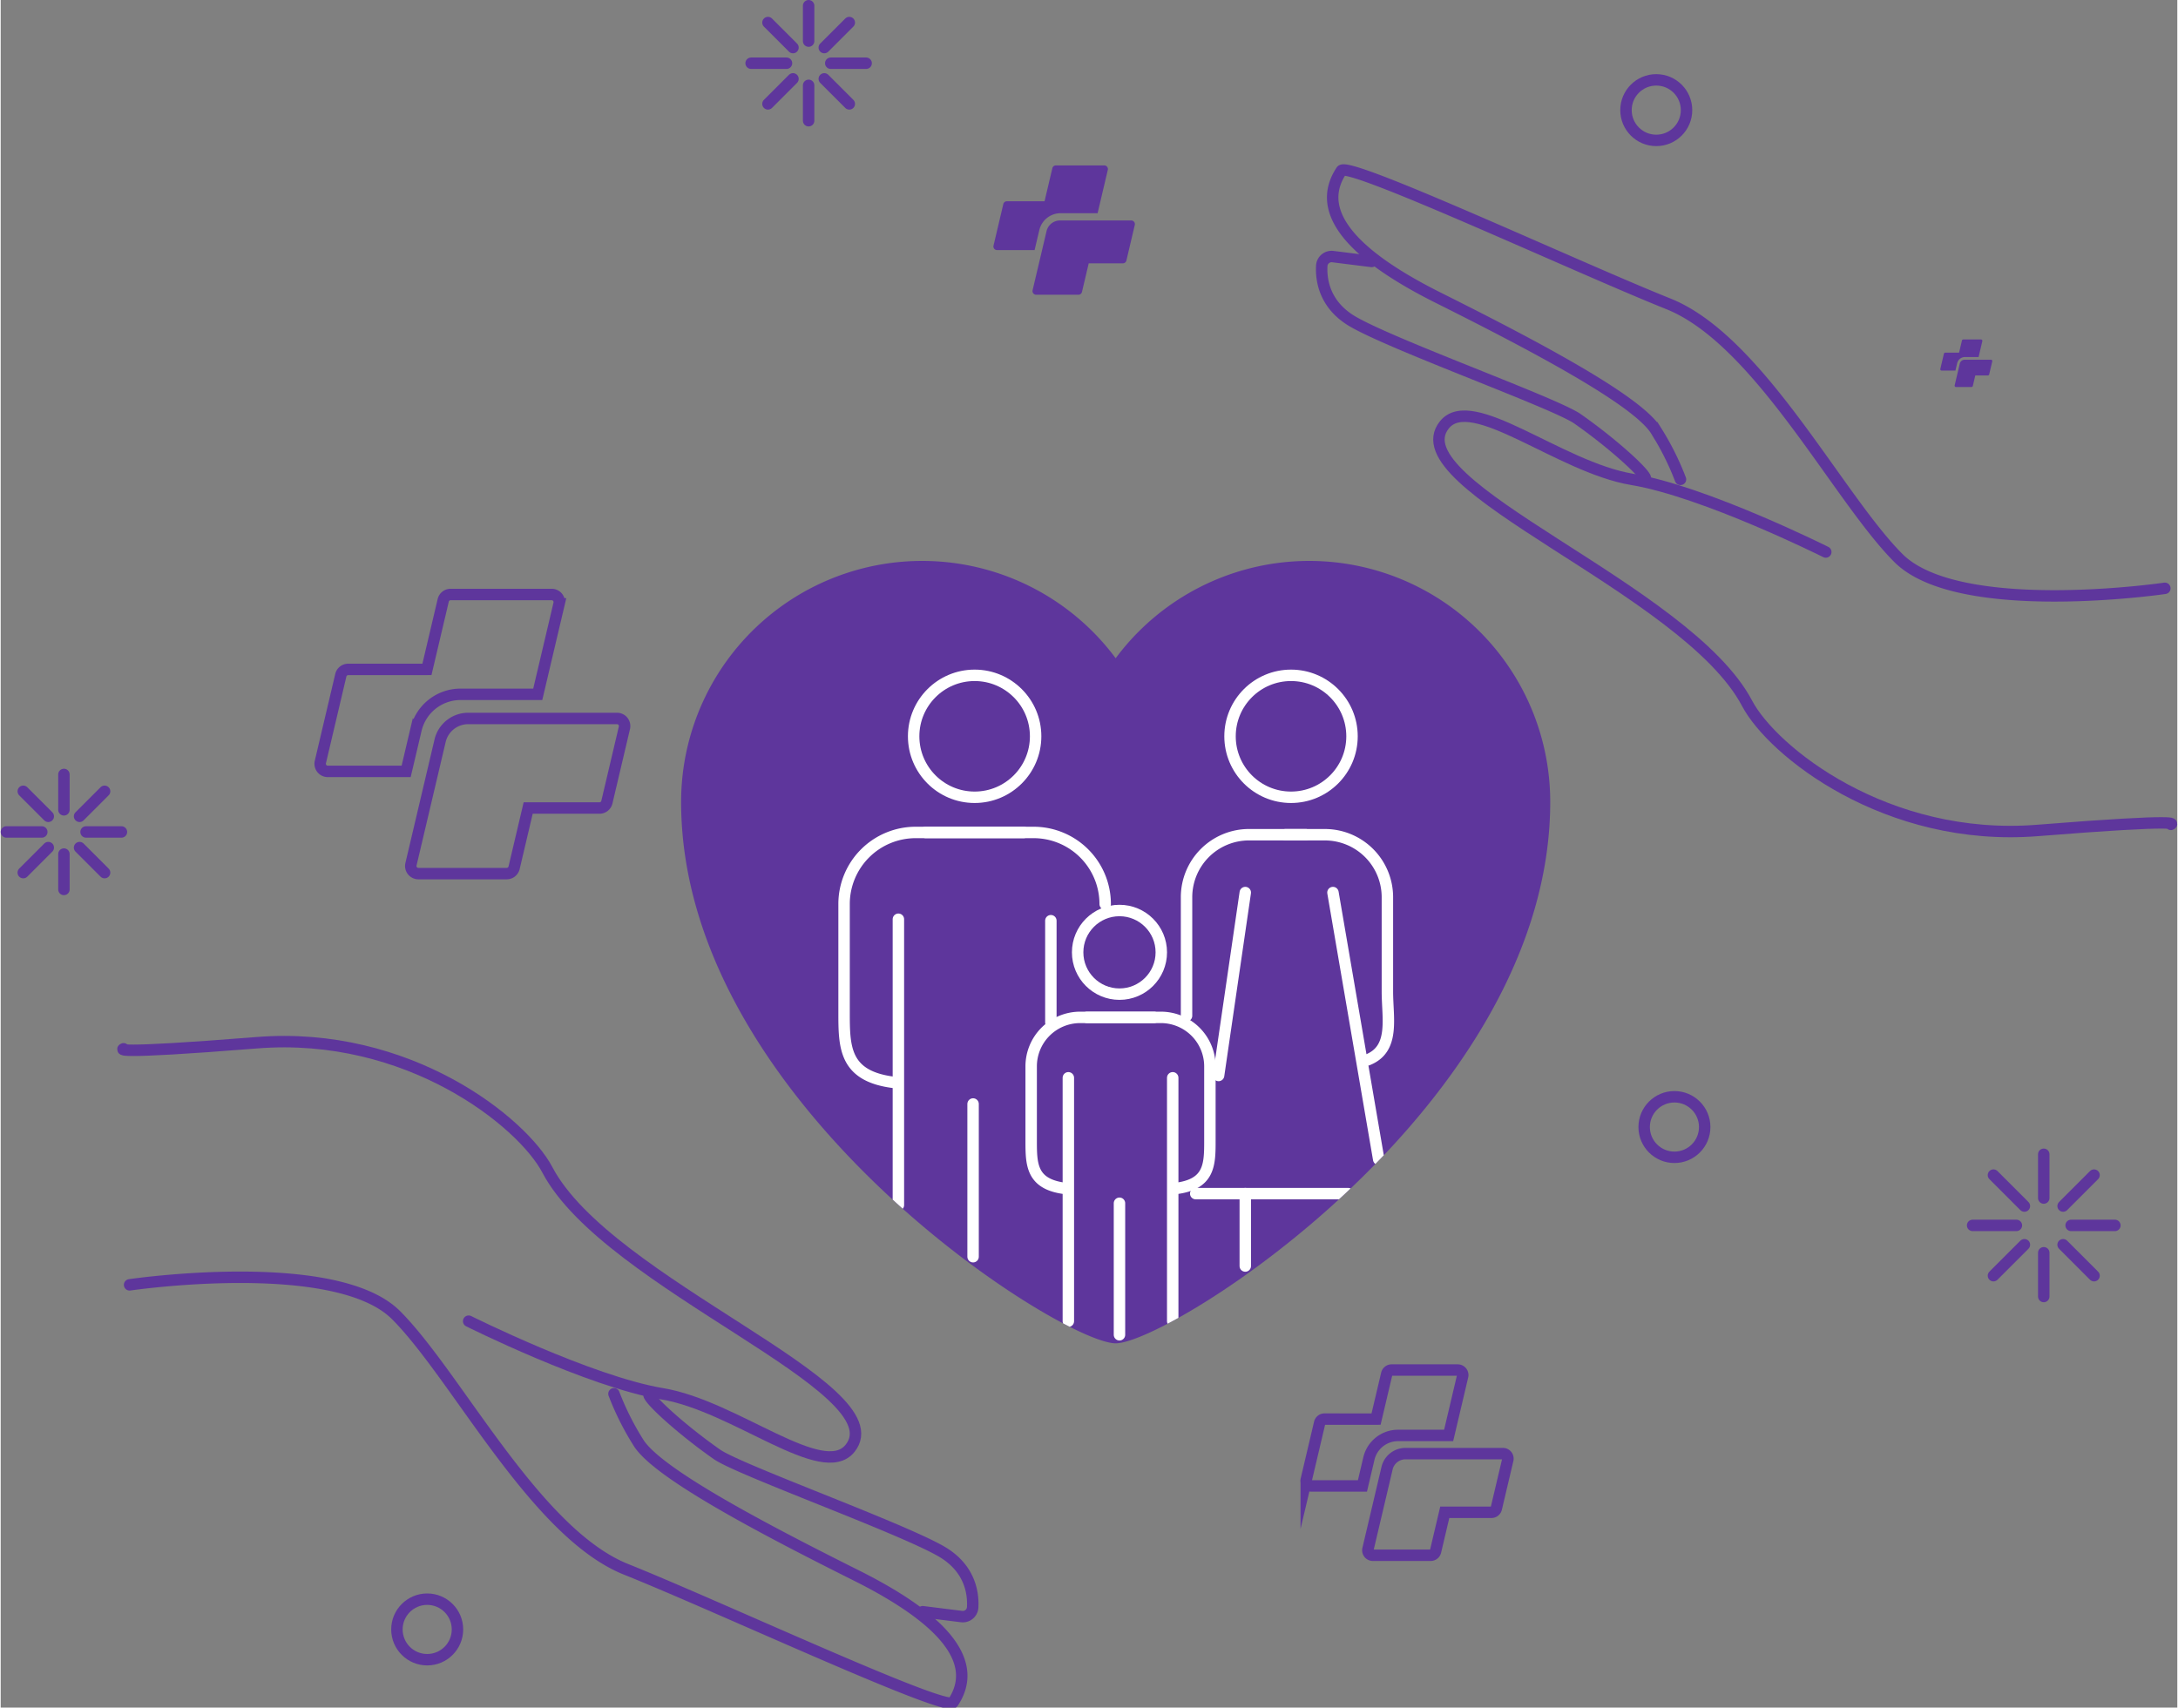 <?xml version="1.0"?>
<svg xmlns="http://www.w3.org/2000/svg" xmlns:xlink="http://www.w3.org/1999/xlink" width="570" height="447" viewBox="0 0 571.005 448.072"><rect x="0" y="0" width="571.005" height="448.072" fill="#808080" stroke="none"/><defs><clipPath id="a"><path d="M784.5,683.734a63.234,63.234,0,0,0-114-37.7,63.234,63.234,0,0,0-114,37.7C556.5,763,656.25,825.8,670.5,825.8S784.5,763,784.5,683.734Z" transform="translate(-556.5 -620.5)" fill="#5e369c"/></clipPath></defs><g transform="translate(1.5 1.5)"><path d="M755.359,631.158s-54,7.942-69.886-7.942-36.531-57.179-60.356-66.709-84.007-37.586-85.769-34.943c-6.353,9.53,0,20.648,25.413,33.354s52.414,27,57.179,34.943a72.42,72.42,0,0,1,6.353,12.707" transform="translate(-189.126 -478.283)" fill="none" stroke="#5e369c" stroke-linecap="round" stroke-miterlimit="10" stroke-width="3"/><path d="M548.362,536.979l-10.189-1.274a2.59,2.59,0,0,0-2.913,2.432c-.2,3.707.675,10.348,8.337,14.725,11.118,6.353,52.948,21.341,58.767,25.413,10.154,7.106,19.8,16.134,17.471,15.883" transform="translate(-190.197 -469.873)" fill="none" stroke="#5e369c" stroke-linecap="round" stroke-miterlimit="10" stroke-width="3"/><path d="M656.09,597.7s-31.766-15.883-50.826-19.06-42.082-23.239-49.238-14.295c-12.707,15.883,63.532,42.884,79.416,73.062,6.617,12.571,36.531,36.531,76.239,33.355s34.943-1.588,34.943-1.588" transform="translate(-178.803 -454.353)" fill="none" stroke="#5e369c" stroke-linecap="round" stroke-miterlimit="10" stroke-width="3"/><path d="M338.348,706.306s54-7.942,69.886,7.942,36.531,57.179,60.356,66.709S552.6,818.543,554.358,815.9c6.353-9.53,0-20.648-25.413-33.355s-52.414-27-57.179-34.943a72.416,72.416,0,0,1-6.353-12.706" transform="translate(-306.029 -370.662)" fill="none" stroke="#5e369c" stroke-linecap="round" stroke-miterlimit="10" stroke-width="3"/><path d="M495.952,780.752l10.189,1.274a2.591,2.591,0,0,0,2.913-2.433c.2-3.706-.675-10.346-8.337-14.724-11.118-6.353-52.948-21.34-58.768-25.413-10.154-7.106-19.8-16.134-17.471-15.883" transform="translate(-255.564 -359.339)" fill="none" stroke="#5e369c" stroke-linecap="round" stroke-miterlimit="10" stroke-width="3"/><path d="M427.948,738.74s31.766,15.883,50.826,19.06,42.082,23.239,49.238,14.295c12.706-15.883-63.533-42.885-79.416-73.062-6.617-12.572-36.531-36.531-76.239-33.355s-34.943,1.588-34.943,1.588" transform="translate(-306.684 -393.565)" fill="none" stroke="#5e369c" stroke-linecap="round" stroke-miterlimit="10" stroke-width="3"/><path d="M428.028,589H401.534a2,2,0,0,0-1.949,1.544l-4.269,18.115c-1.131.014-20.646,0-20.646,0a2,2,0,0,0-1.951,1.542l-5.362,22.759a2,2,0,0,0,1.949,2.462h20.556l2.584-10.969a12.015,12.015,0,0,1,11.695-9.258h20.245l5.592-23.733A2,2,0,0,0,428.028,589Z" transform="translate(-284.995 -434.507)" fill="none" stroke="#5e369c" stroke-miterlimit="10" stroke-width="3"/><path d="M438.885,612H399.859a7.582,7.582,0,0,0-7.379,5.842l-7.638,32.409a2,2,0,0,0,1.949,2.462h23.156a2,2,0,0,0,1.949-1.544l3.691-15.665h18.7a2,2,0,0,0,1.949-1.542l4.595-19.5A2,2,0,0,0,438.885,612Z" transform="translate(-278.708 -424.977)" fill="none" stroke="#5e369c" stroke-miterlimit="10" stroke-width="3"/><path d="M571.188,718.388l-17.354,0a1.31,1.31,0,0,0-1.277,1.01l-2.8,11.865c-.74.011-13.525,0-13.525,0a1.313,1.313,0,0,0-1.277,1.012l-3.512,14.906a1.311,1.311,0,0,0,1.275,1.614h13.466l1.693-7.186a7.869,7.869,0,0,1,7.659-6.064H568.8L572.465,720A1.312,1.312,0,0,0,571.188,718.388Z" transform="translate(-190.448 -360.387)" fill="none" stroke="#5e369c" stroke-miterlimit="10" stroke-width="3"/><path d="M578.3,733.453H552.736a4.967,4.967,0,0,0-4.833,3.828l-5,21.228a1.312,1.312,0,0,0,1.277,1.614h15.167a1.313,1.313,0,0,0,1.277-1.012l2.417-10.26H575.29a1.31,1.31,0,0,0,1.275-1.012l3.012-12.773A1.313,1.313,0,0,0,578.3,733.453Z" transform="translate(-185.71 -353.523)" fill="none" stroke="#5e369c" stroke-miterlimit="10" stroke-width="3"/><g transform="translate(258.93 41.903)"><path d="M510.095,520.632H497.41a.958.958,0,0,0-.932.739l-2.044,8.672c-.542.008-9.886,0-9.886,0a.958.958,0,0,0-.932.74l-2.568,10.894a.959.959,0,0,0,.934,1.179h9.841l1.237-5.251a5.751,5.751,0,0,1,5.6-4.431h9.692l2.678-11.363A.959.959,0,0,0,510.095,520.632Z" transform="translate(-481.022 -520.632)" fill="#5e369c"/><path d="M513.379,529.728H494.694a3.629,3.629,0,0,0-3.532,2.8L487.5,548.041a.96.96,0,0,0,.934,1.178h11.085a.96.96,0,0,0,.934-.739l1.768-7.5h8.953a.96.96,0,0,0,.934-.739l2.2-9.336A.959.959,0,0,0,513.379,529.728Z" transform="translate(-477.224 -515.281)" fill="#5e369c"/></g><g transform="translate(507.322 87.577)"><path d="M648.1,549.388h-4.663a.353.353,0,0,0-.343.272l-.751,3.189c-.2,0-3.634,0-3.634,0a.353.353,0,0,0-.343.272l-.943,4a.352.352,0,0,0,.343.434h3.618l.454-1.93a2.115,2.115,0,0,1,2.059-1.63h3.563l.985-4.177A.353.353,0,0,0,648.1,549.388Z" transform="translate(-637.41 -549.388)" fill="#5e369c"/><path d="M649.3,552.732h-6.868a1.334,1.334,0,0,0-1.3,1.029l-1.344,5.7a.352.352,0,0,0,.343.434h4.074a.352.352,0,0,0,.343-.272l.65-2.757H648.5a.353.353,0,0,0,.343-.271l.809-3.432A.353.353,0,0,0,649.3,552.732Z" transform="translate(-636.013 -547.421)" fill="#5e369c"/></g><circle cx="7.942" cy="7.942" r="7.942" transform="translate(429.639 286.294)" fill="none" stroke="#5e369c" stroke-miterlimit="10" stroke-width="3"/><circle cx="7.942" cy="7.942" r="7.942" transform="translate(424.873 19.457)" fill="none" stroke="#5e369c" stroke-miterlimit="10" stroke-width="3"/><circle cx="7.942" cy="7.942" r="7.942" transform="translate(102.446 418.124)" fill="none" stroke="#5e369c" stroke-miterlimit="10" stroke-width="3"/><line x1="6.566" y1="6.566" transform="translate(214.555 19.193)" fill="none" stroke="#5e369c" stroke-linecap="round" stroke-miterlimit="10" stroke-width="3"/><line x1="6.566" y1="6.566" transform="translate(199.782 4.42)" fill="none" stroke="#5e369c" stroke-linecap="round" stroke-miterlimit="10" stroke-width="3"/><line x1="9.286" transform="translate(216.255 15.089)" fill="none" stroke="#5e369c" stroke-linecap="round" stroke-miterlimit="10" stroke-width="3"/><line x1="9.286" transform="translate(195.362 15.089)" fill="none" stroke="#5e369c" stroke-linecap="round" stroke-miterlimit="10" stroke-width="3"/><line x1="6.566" y2="6.566" transform="translate(214.555 4.42)" fill="none" stroke="#5e369c" stroke-linecap="round" stroke-miterlimit="10" stroke-width="3"/><line x1="6.566" y2="6.566" transform="translate(199.782 19.193)" fill="none" stroke="#5e369c" stroke-linecap="round" stroke-miterlimit="10" stroke-width="3"/><line y2="9.286" transform="translate(210.451)" fill="none" stroke="#5e369c" stroke-linecap="round" stroke-miterlimit="10" stroke-width="3"/><line y2="9.286" transform="translate(210.451 20.893)" fill="none" stroke="#5e369c" stroke-linecap="round" stroke-miterlimit="10" stroke-width="3"/><line x1="6.566" y1="6.566" transform="translate(19.192 220.909)" fill="none" stroke="#5e369c" stroke-linecap="round" stroke-miterlimit="10" stroke-width="3"/><line x1="6.566" y1="6.566" transform="translate(4.42 206.136)" fill="none" stroke="#5e369c" stroke-linecap="round" stroke-miterlimit="10" stroke-width="3"/><line x1="9.286" transform="translate(20.893 216.805)" fill="none" stroke="#5e369c" stroke-linecap="round" stroke-miterlimit="10" stroke-width="3"/><line x1="9.286" transform="translate(0 216.805)" fill="none" stroke="#5e369c" stroke-linecap="round" stroke-miterlimit="10" stroke-width="3"/><line x1="6.566" y2="6.566" transform="translate(19.192 206.136)" fill="none" stroke="#5e369c" stroke-linecap="round" stroke-miterlimit="10" stroke-width="3"/><line x1="6.566" y2="6.566" transform="translate(4.42 220.909)" fill="none" stroke="#5e369c" stroke-linecap="round" stroke-miterlimit="10" stroke-width="3"/><line y2="9.286" transform="translate(15.089 201.716)" fill="none" stroke="#5e369c" stroke-linecap="round" stroke-miterlimit="10" stroke-width="3"/><line y2="9.286" transform="translate(15.089 222.608)" fill="none" stroke="#5e369c" stroke-linecap="round" stroke-miterlimit="10" stroke-width="3"/><g transform="translate(515.805 301.383)"><line x1="8.121" y1="8.121" transform="translate(23.738 23.738)" fill="none" stroke="#5e369c" stroke-linecap="round" stroke-miterlimit="10" stroke-width="3"/><line x1="8.121" y1="8.121" transform="translate(5.466 5.466)" fill="none" stroke="#5e369c" stroke-linecap="round" stroke-miterlimit="10" stroke-width="3"/><line x1="11.485" transform="translate(25.841 18.663)" fill="none" stroke="#5e369c" stroke-linecap="round" stroke-miterlimit="10" stroke-width="3"/><line x1="11.485" transform="translate(0 18.663)" fill="none" stroke="#5e369c" stroke-linecap="round" stroke-miterlimit="10" stroke-width="3"/><line x1="8.121" y2="8.121" transform="translate(23.738 5.466)" fill="none" stroke="#5e369c" stroke-linecap="round" stroke-miterlimit="10" stroke-width="3"/><line x1="8.121" y2="8.121" transform="translate(5.466 23.738)" fill="none" stroke="#5e369c" stroke-linecap="round" stroke-miterlimit="10" stroke-width="3"/><line y2="11.485" transform="translate(18.663 0)" fill="none" stroke="#5e369c" stroke-linecap="round" stroke-miterlimit="10" stroke-width="3"/><line y2="11.485" transform="translate(18.663 25.841)" fill="none" stroke="#5e369c" stroke-linecap="round" stroke-miterlimit="10" stroke-width="3"/></g><g transform="translate(-379.5 -474.815)"><path d="M784.5,683.734a63.234,63.234,0,0,0-114-37.7,63.234,63.234,0,0,0-114,37.7C556.5,763,656.25,825.8,670.5,825.8S784.5,763,784.5,683.734Z" fill="#5e369c"/><g transform="translate(556.5 620.5)" clip-path="url(#a)"><g transform="translate(42.75 30.281)"><circle cx="16" cy="16" r="16" transform="translate(18.25 -0.26)" fill="none" stroke="#fff" stroke-linecap="round" stroke-linejoin="round" stroke-width="3"/><path d="M606.955,697.5" transform="translate(-559.832 -590.625)" fill="none" stroke="#fff" stroke-linecap="round" stroke-linejoin="round" stroke-width="3"/><path d="M593.76,726.112c-13.26-1.573-13.26-9.252-13.26-18.489v-28.34A18.783,18.783,0,0,1,599.283,660.5h28.34" transform="translate(-580.5 -619.531)" fill="none" stroke="#fff" stroke-linecap="round" stroke-linejoin="round" stroke-width="3"/><line y2="75" transform="translate(14.25 63.74)" fill="none" stroke="#fff" stroke-linecap="round" stroke-linejoin="round" stroke-width="3"/><path d="M639.623,679.283A18.783,18.783,0,0,0,620.84,660.5H592.5" transform="translate(-571.125 -619.531)" fill="none" stroke="#fff" stroke-linecap="round" stroke-linejoin="round" stroke-width="3"/><line y2="26.719" transform="translate(54.248 64.125)" fill="none" stroke="#fff" stroke-linecap="round" stroke-linejoin="round" stroke-width="3"/><circle cx="16" cy="16" r="16" transform="translate(101.25 -0.26)" fill="none" stroke="#fff" stroke-linecap="round" stroke-linejoin="round" stroke-width="3"/><path d="M630.937,708.332v-31.1a16.4,16.4,0,0,1,16.4-16.4h14.881" transform="translate(-541.096 -619.27)" fill="none" stroke="#fff" stroke-linecap="round" stroke-linejoin="round" stroke-width="3"/><line x1="12" y1="70" transform="translate(128.25 56.74)" fill="none" stroke="#fff" stroke-linecap="round" stroke-linejoin="round" stroke-width="3"/><line x2="40" transform="translate(92.25 135.74)" fill="none" stroke="#fff" stroke-linecap="round" stroke-linejoin="round" stroke-width="3"/><line x1="7" y2="48" transform="translate(98.25 56.74)" fill="none" stroke="#fff" stroke-linecap="round" stroke-linejoin="round" stroke-width="3"/><path d="M667.021,719.928c7.252-2.825,5.23-10.887,5.23-17.944V677.237a16.4,16.4,0,0,0-16.4-16.4H645.5" transform="translate(-529.719 -619.27)" fill="none" stroke="#fff" stroke-linecap="round" stroke-linejoin="round" stroke-width="3"/><line y2="40.078" transform="translate(33.844 112.219)" fill="none" stroke="#fff" stroke-linecap="round" stroke-linejoin="round" stroke-width="3"/><line y2="19" transform="translate(105.25 135.74)" fill="none" stroke="#fff" stroke-linecap="round" stroke-linejoin="round" stroke-width="3"/><circle cx="10.973" cy="10.973" r="10.973" transform="translate(61.274 61.453)" fill="none" stroke="#fff" stroke-linecap="round" stroke-linejoin="round" stroke-width="3"/><path d="M626.163,713.07" transform="translate(-544.826 -578.461)" fill="none" stroke="#fff" stroke-linecap="round" stroke-linejoin="round" stroke-width="3"/><path d="M617.13,732.654c-9.076-1.076-9.076-6.332-9.076-12.654V700.6a12.857,12.857,0,0,1,12.857-12.857h19.4" transform="translate(-558.973 -598.248)" fill="none" stroke="#fff" stroke-linecap="round" stroke-linejoin="round" stroke-width="3"/><line y2="63.873" transform="translate(58.836 105.346)" fill="none" stroke="#fff" stroke-linecap="round" stroke-linejoin="round" stroke-width="3"/><path d="M639.448,732.654c9.075-1.076,9.075-6.332,9.075-12.654V700.6a12.858,12.858,0,0,0-12.857-12.857h-19.4" transform="translate(-552.555 -598.248)" fill="none" stroke="#fff" stroke-linecap="round" stroke-linejoin="round" stroke-width="3"/><line y2="63.873" transform="translate(86.214 105.346)" fill="none" stroke="#fff" stroke-linecap="round" stroke-linejoin="round" stroke-width="3"/><line y2="34.515" transform="translate(72.247 138.266)" fill="none" stroke="#fff" stroke-linecap="round" stroke-linejoin="round" stroke-width="3"/></g></g></g></g></svg>
